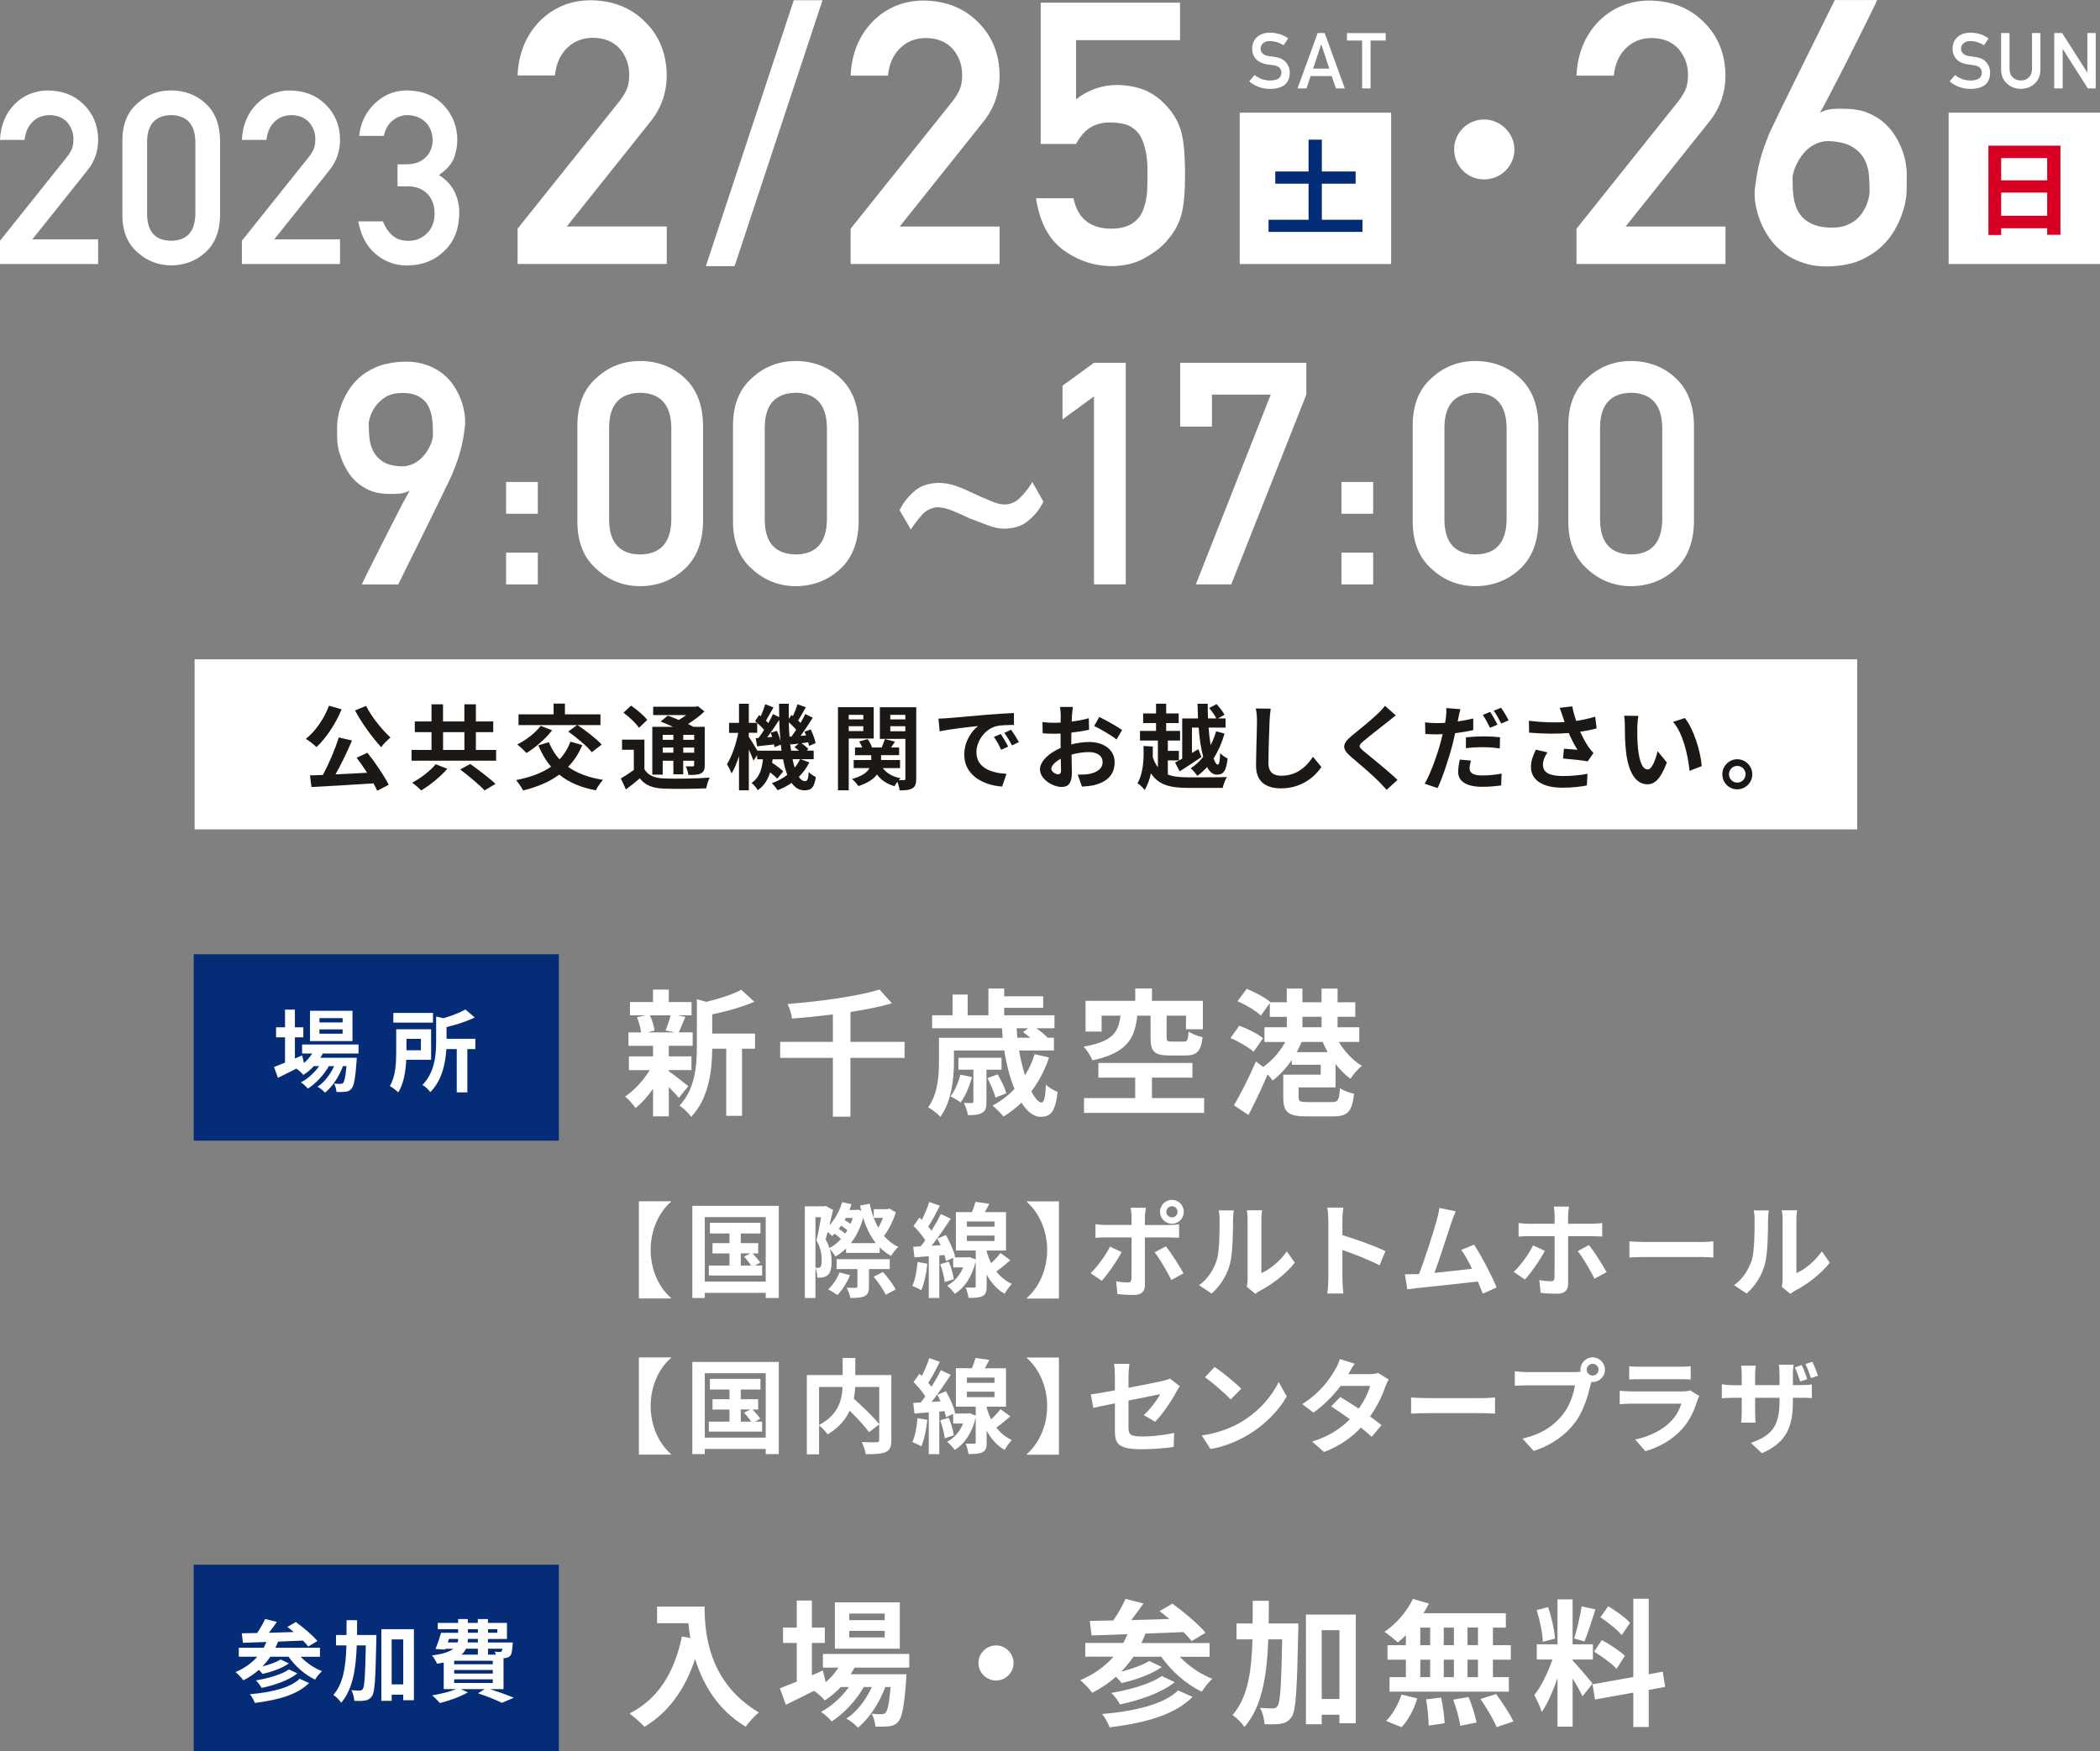 <?xml version="1.0" encoding="UTF-8"?>
<svg id="_レイヤー_2" data-name="レイヤー 2" xmlns="http://www.w3.org/2000/svg" viewBox="0 0 543.13 453.02">
  <rect x="0" y="0" width="543.13" height="453.02" fill="#808080" stroke="none"/>
  <defs>
    <style>
      .cls-1 {
        fill: #052c76;
      }

      .cls-2 {
        fill: #fff;
      }

      .cls-3 {
        fill: #d70023;
      }

      .cls-4 {
        fill: #1b1815;
      }
    </style>
  </defs>
  <g id="contents">
    <g>
      <g>
        <g>
          <path class="cls-2" d="M0,62.28l17.38-21.75c.67-.88,1.13-1.69,1.38-2.44,.16-.71,.24-1.38,.24-2.02,0-1.67-.52-3.13-1.56-4.37-1.08-1.24-2.61-1.88-4.58-1.92-1.75,0-3.21,.56-4.37,1.68-1.2,1.12-1.91,2.7-2.14,4.73H0c.16-3.71,1.41-6.77,3.73-9.19,2.34-2.36,5.22-3.56,8.64-3.6,3.83,.04,6.93,1.26,9.32,3.67,2.42,2.38,3.66,5.41,3.7,9.07,0,2.93-.9,5.54-2.69,7.82l-14.33,17.96H25.38v6.38H0v-6.02Z"/>
          <path class="cls-2" d="M31.65,36.19c.04-4.11,1.35-7.28,3.94-9.5,2.42-2.2,5.32-3.3,8.68-3.3s6.4,1.1,8.83,3.3c2.46,2.22,3.74,5.39,3.82,9.5v19.64c-.08,4.09-1.35,7.25-3.82,9.47-2.42,2.2-5.37,3.32-8.83,3.36-3.36-.04-6.25-1.16-8.68-3.36-2.59-2.22-3.9-5.38-3.94-9.47v-19.64Zm18.88,.4c-.12-4.46-2.21-6.73-6.26-6.81-4.07,.08-6.15,2.35-6.23,6.81v18.88c.08,4.5,2.16,6.77,6.23,6.81,4.05-.04,6.14-2.31,6.26-6.81v-18.88Z"/>
          <path class="cls-2" d="M62.56,62.28l17.38-21.75c.67-.88,1.13-1.69,1.38-2.44,.16-.71,.24-1.38,.24-2.02,0-1.67-.52-3.13-1.56-4.37-1.08-1.24-2.61-1.88-4.58-1.92-1.75,0-3.21,.56-4.37,1.68-1.2,1.12-1.91,2.7-2.14,4.73h-6.35c.16-3.71,1.41-6.77,3.73-9.19,2.34-2.36,5.22-3.56,8.64-3.6,3.83,.04,6.93,1.26,9.32,3.67,2.42,2.38,3.66,5.41,3.7,9.07,0,2.93-.9,5.54-2.69,7.82l-14.33,17.96h17.01v6.38h-25.38v-6.02Z"/>
          <path class="cls-2" d="M102.82,42.51h2.2c2.18,0,3.87-.6,5.07-1.8,1.2-1.16,1.8-2.67,1.8-4.52-.04-1.87-.66-3.41-1.86-4.61-1.2-1.16-2.75-1.76-4.64-1.8-1.36,0-2.61,.44-3.73,1.31-1.18,.88-1.98,2.23-2.38,4.06h-6.38c.33-3.3,1.66-6.08,4-8.34,2.3-2.24,5.05-3.38,8.25-3.42,4.05,.04,7.27,1.33,9.65,3.88,2.28,2.48,3.44,5.42,3.48,8.8,0,1.71-.31,3.36-.92,4.95-.71,1.59-1.99,3-3.82,4.25,1.87,1.22,3.23,2.69,4.06,4.4,.79,1.71,1.19,3.5,1.19,5.38-.04,4.17-1.33,7.46-3.88,9.87-2.5,2.46-5.72,3.72-9.65,3.76-3.03,0-5.72-.98-8.06-2.93-2.34-1.96-3.86-4.79-4.55-8.49h6.38c.57,1.49,1.38,2.69,2.41,3.6,1.06,.96,2.46,1.44,4.22,1.44,1.87,0,3.45-.64,4.73-1.92,1.3-1.2,1.98-2.91,2.02-5.13-.04-2.26-.71-4.01-2.02-5.25-1.28-1.2-2.91-1.8-4.89-1.8h-2.69v-5.65Z"/>
        </g>
        <path class="cls-2" d="M133.87,59.15l26.41-33.05c1.02-1.33,1.72-2.57,2.09-3.71,.25-1.08,.37-2.1,.37-3.06,0-2.54-.79-4.75-2.37-6.64-1.64-1.89-3.96-2.86-6.96-2.92-2.66,0-4.87,.85-6.64,2.55-1.83,1.7-2.91,4.1-3.25,7.19h-9.66c.25-5.63,2.14-10.29,5.66-13.97,3.56-3.59,7.94-5.41,13.14-5.48,5.82,.06,10.54,1.92,14.16,5.57,3.68,3.62,5.55,8.22,5.62,13.79,0,4.46-1.36,8.42-4.08,11.88l-21.77,27.29h25.85v9.7h-38.57v-9.14Z"/>
        <path class="cls-2" d="M205.3,.06h7.43l-22.74,68.79h-7.43L205.3,.06Z"/>
        <g>
          <path class="cls-2" d="M220.01,59.16l26.38-33.01c1.02-1.33,1.72-2.57,2.09-3.71,.25-1.08,.37-2.1,.37-3.06,0-2.53-.79-4.74-2.37-6.63-1.64-1.89-3.96-2.86-6.96-2.92-2.66,0-4.87,.85-6.63,2.55-1.82,1.7-2.91,4.1-3.25,7.19h-9.64c.25-5.63,2.13-10.28,5.66-13.96,3.55-3.59,7.93-5.41,13.12-5.47,5.81,.06,10.52,1.92,14.14,5.56,3.68,3.62,5.55,8.21,5.61,13.77,0,4.45-1.36,8.41-4.08,11.87l-21.75,27.26h25.83v9.69h-38.53v-9.13Z"/>
          <path class="cls-2" d="M269.16,.7h36.03V10.39h-26.89v15.3c3.15-2.47,6.75-3.71,10.8-3.71,2.6,.06,4.98,.53,7.14,1.39,2.04,.96,3.69,2.13,4.96,3.52,1.88,1.85,3.25,4,4.08,6.44,.43,1.33,.74,2.95,.93,4.87,.18,1.95,.28,4.34,.28,7.19,0,4.39-.31,7.76-.93,10.11-.65,2.32-1.73,4.37-3.25,6.17-1.33,1.76-3.26,3.37-5.8,4.82-2.47,1.51-5.41,2.3-8.81,2.36-4.57,0-8.76-1.36-12.56-4.08-3.86-2.78-6.26-7.28-7.19-13.49h9.69c1.05,5.19,4.28,7.82,9.69,7.88,2.32,0,4.17-.46,5.56-1.39,1.33-.9,2.26-2.07,2.78-3.52,.56-1.45,.9-3.03,1.02-4.73,.06-1.67,.09-3.29,.09-4.87,.06-3.86-.54-7-1.81-9.41-.68-1.14-1.69-2.06-3.01-2.74-1.33-.56-2.98-.83-4.96-.83-1.76,0-3.37,.4-4.82,1.21-1.45,.83-2.75,2.29-3.89,4.36h-9.13V.7Z"/>
        </g>
        <path class="cls-2" d="M391.68,38.66c0,4.3-3.54,7.75-7.84,7.75s-7.75-3.44-7.75-7.75,3.44-7.75,7.75-7.75,7.84,3.64,7.84,7.75Z"/>
        <rect class="cls-2" x="320.64" y="29.15" width="39.15" height="39.15"/>
        <g>
          <path class="cls-2" d="M328.58,20.82c1.86-.03,2.8-.69,2.83-1.99,.01-1.07-.61-1.71-1.87-1.92-.58-.08-1.21-.17-1.89-.27-1.23-.2-2.17-.66-2.81-1.36-.66-.73-.99-1.61-.99-2.65,0-1.25,.42-2.26,1.25-3.02,.8-.76,1.95-1.15,3.43-1.16,1.78,.04,3.33,.53,4.64,1.48l-1.21,1.79c-1.07-.71-2.26-1.07-3.54-1.1-.67,0-1.22,.17-1.67,.5-.46,.35-.7,.86-.72,1.55,0,.41,.16,.79,.48,1.12,.32,.34,.83,.58,1.54,.71,.39,.07,.93,.14,1.61,.23,1.34,.18,2.33,.66,2.97,1.44,.63,.77,.95,1.66,.95,2.67-.07,2.74-1.75,4.12-5.03,4.16-2.12,0-3.94-.65-5.47-1.96l1.42-1.63c1.14,.94,2.49,1.41,4.07,1.42Z"/>
          <path class="cls-2" d="M344.42,19.67h-5.43l-1.1,3.2h-2.3l5.2-14.32h1.82l5.2,14.32h-2.29l-1.11-3.2Zm-.62-1.92l-2.07-6.25h-.04l-2.07,6.25h4.18Z"/>
          <path class="cls-2" d="M352.29,10.49h-3.92v-1.93h10.02v1.93h-3.92v12.38h-2.18V10.49Z"/>
        </g>
        <path class="cls-1" d="M352.38,56.85v3.14h-24.29v-3.14h10.35v-9.33h-8.61v-3.16h8.61v-8.23h3.43v8.23h8.74v3.16h-8.74v9.33h10.51Z"/>
        <g>
          <path class="cls-2" d="M407.74,59.16l26.38-33.01c1.02-1.33,1.72-2.57,2.09-3.71,.25-1.08,.37-2.1,.37-3.06,0-2.53-.79-4.74-2.37-6.63-1.64-1.89-3.96-2.86-6.96-2.92-2.66,0-4.87,.85-6.63,2.55-1.82,1.7-2.91,4.1-3.25,7.19h-9.64c.25-5.63,2.13-10.28,5.66-13.96,3.55-3.59,7.93-5.41,13.12-5.47,5.81,.06,10.52,1.92,14.14,5.56,3.68,3.62,5.55,8.21,5.61,13.77,0,4.45-1.36,8.41-4.08,11.87l-21.75,27.26h25.83v9.69h-38.53v-9.13Z"/>
          <path class="cls-2" d="M485.49,0s-.12,.33-.44,1c-.32,.67-.76,1.57-1.32,2.71-.56,1.14-1.21,2.46-1.95,3.94-.74,1.48-1.52,3.04-2.34,4.68-.82,1.64-1.65,3.29-2.5,4.96-.85,1.67-1.67,3.26-2.46,4.78-.79,1.51-1.51,2.89-2.16,4.13-.65,1.24-1.19,2.23-1.62,2.97,.9-.53,1.91-.84,3.04-.95,1.13-.11,2.43-.13,3.92-.07,2.13,.06,4,.43,5.59,1.11,1.59,.68,2.96,1.53,4.1,2.55,1.14,1.02,2.09,2.16,2.85,3.41,.76,1.25,1.35,2.47,1.79,3.66,.43,1.19,.73,2.3,.9,3.34,.17,1.04,.25,1.85,.25,2.43v2.67c0,.6,0,1.21-.02,1.83-.02,.62-.04,1.14-.07,1.58-.03,.22-.13,.78-.3,1.69-.17,.91-.48,1.99-.93,3.25-.45,1.25-1.09,2.6-1.92,4.03-.83,1.44-1.93,2.8-3.29,4.08-1.36,1.28-3.01,2.39-4.96,3.32-1.95,.93-4.27,1.5-6.96,1.72-2.81,.25-5.3,.06-7.46-.56-2.16-.62-4.03-1.5-5.61-2.64-1.58-1.14-2.89-2.46-3.94-3.96-1.05-1.5-1.88-3.04-2.48-4.61-.6-1.58-1-3.09-1.21-4.54-.2-1.45-.24-2.69-.12-3.71,.19-1.51,.39-2.87,.6-4.06,.22-1.19,.47-2.33,.76-3.41,.29-1.08,.63-2.15,1-3.2,.37-1.05,.8-2.19,1.3-3.43,.12-.31,.46-1.04,1.02-2.2,.56-1.16,1.24-2.59,2.06-4.29,.82-1.7,1.74-3.57,2.76-5.61,1.02-2.04,2.04-4.11,3.06-6.21,2.41-4.88,5.12-10.34,8.11-16.37h10.94Zm-1.95,49.47c0-1.17-.05-2.47-.14-3.89-.09-1.42-.44-2.77-1.04-4.06-.6-1.28-1.58-2.39-2.94-3.32-1.36-.93-3.29-1.48-5.8-1.67-1.17-.09-2.24,.03-3.2,.37-.96,.34-1.81,.8-2.55,1.39-.74,.59-1.38,1.26-1.92,2.02-.54,.76-.99,1.51-1.34,2.25-.36,.74-.61,1.43-.77,2.06-.15,.63-.23,1.12-.23,1.46,0,.77,.02,1.63,.05,2.57,.03,.94,.13,1.89,.3,2.83,.17,.94,.46,1.85,.86,2.74s.97,1.66,1.72,2.34c.74,.68,1.69,1.24,2.85,1.67,1.16,.43,2.6,.65,4.33,.65,1.39,.03,2.6-.15,3.64-.53,1.04-.39,1.92-.88,2.64-1.48,.73-.6,1.32-1.28,1.79-2.02,.46-.74,.83-1.47,1.09-2.18,.26-.71,.44-1.35,.53-1.92,.09-.57,.14-1,.14-1.28Z"/>
        </g>
        <rect class="cls-2" x="503.98" y="29.15" width="39.15" height="39.15"/>
        <g>
          <path class="cls-2" d="M509.73,20.82c1.86-.03,2.8-.69,2.83-1.99,.01-1.07-.61-1.71-1.87-1.92-.58-.08-1.21-.17-1.89-.27-1.23-.2-2.17-.66-2.81-1.36-.66-.73-.99-1.61-.99-2.65,0-1.25,.42-2.26,1.25-3.02,.8-.76,1.95-1.15,3.43-1.16,1.78,.04,3.33,.53,4.64,1.48l-1.21,1.79c-1.07-.71-2.26-1.07-3.54-1.1-.67,0-1.22,.17-1.67,.5-.46,.35-.7,.86-.72,1.55,0,.41,.16,.79,.48,1.12,.32,.34,.83,.58,1.54,.71,.39,.07,.93,.14,1.61,.23,1.34,.18,2.33,.66,2.97,1.44,.63,.77,.95,1.66,.95,2.67-.07,2.74-1.75,4.12-5.03,4.16-2.12,0-3.94-.65-5.47-1.96l1.42-1.63c1.14,.94,2.49,1.41,4.07,1.42Z"/>
          <path class="cls-2" d="M517.56,8.55h2.17v9.23c.01,.98,.29,1.72,.84,2.23,.54,.54,1.23,.81,2.07,.81s1.54-.27,2.09-.81c.54-.51,.81-1.25,.82-2.23V8.55h2.17v9.47c-.03,1.51-.51,2.7-1.46,3.58-.96,.91-2.16,1.37-3.62,1.38-1.43-.01-2.63-.47-3.59-1.38-.98-.88-1.48-2.08-1.49-3.58V8.55Z"/>
          <path class="cls-2" d="M531.3,8.55h2.04l6.48,10.17h.04V8.55h2.17v14.32h-2.05l-6.47-10.17h-.04v10.17h-2.17V8.55Z"/>
        </g>
        <path class="cls-3" d="M532.9,37.68v23.06h-3.43v-1.69h-11.9v1.74h-3.3v-23.11h18.63Zm-15.33,3.22v5.76h11.9v-5.76h-11.9Zm11.9,14.93v-6.01h-11.9v6.01h11.9Z"/>
      </g>
      <g>
        <g>
          <path class="cls-2" d="M93.59,151.17s.2-.48,.67-1.43c.47-.96,1.09-2.19,1.85-3.71,.76-1.52,1.61-3.21,2.55-5.07,.94-1.86,1.87-3.7,2.79-5.5,.92-1.81,1.77-3.47,2.57-4.99,.8-1.52,1.45-2.71,1.95-3.58-.76,.45-1.62,.71-2.58,.81-.96,.09-2.06,.11-3.32,.06-1.73-.05-3.24-.37-4.54-.94-1.3-.58-2.42-1.3-3.36-2.16-.94-.86-1.73-1.83-2.36-2.89-.63-1.06-1.13-2.1-1.51-3.11-.38-1.01-.66-1.95-.83-2.83-.17-.88-.25-1.57-.25-2.06,0-.16,0-.45-.02-.86-.01-.42-.02-.88-.02-1.4s0-1.03,.02-1.55c.01-.52,.05-.97,.1-1.34,.03-.18,.11-.65,.26-1.4,.14-.75,.41-1.64,.81-2.69,.39-1.05,.94-2.17,1.65-3.36,.71-1.19,1.63-2.31,2.77-3.36,1.14-1.05,2.54-1.95,4.21-2.71,1.66-.76,3.64-1.24,5.92-1.45,2.38-.21,4.49-.07,6.31,.43,1.82,.5,3.39,1.22,4.7,2.16,1.31,.94,2.4,2.04,3.26,3.3,.86,1.26,1.54,2.54,2.02,3.83,.48,1.3,.81,2.56,.96,3.77,.16,1.22,.18,2.26,.08,3.13-.16,1.28-.33,2.43-.51,3.44-.18,1.01-.4,1.97-.65,2.89-.25,.92-.53,1.82-.85,2.71-.31,.89-.68,1.86-1.1,2.91-.1,.29-.39,.92-.84,1.89-.46,.97-1.04,2.16-1.73,3.56-.69,1.4-1.45,2.96-2.28,4.68-.83,1.72-1.67,3.44-2.54,5.17-2.02,4.09-4.27,8.65-6.76,13.68h-9.4Zm1.77-41.51c0,1.02,.05,2.15,.16,3.38,.1,1.23,.41,2.39,.92,3.48,.51,1.09,1.32,2.02,2.42,2.79,1.1,.77,2.65,1.21,4.64,1.32,1,.05,1.9-.07,2.71-.37,.81-.3,1.53-.7,2.16-1.2,.63-.5,1.17-1.06,1.63-1.69,.46-.63,.84-1.25,1.14-1.87,.3-.62,.52-1.19,.65-1.71,.13-.52,.2-.94,.2-1.26-.03-.65-.05-1.39-.06-2.2-.01-.81-.09-1.64-.24-2.48-.14-.84-.39-1.64-.73-2.42-.34-.77-.83-1.45-1.46-2.02-.63-.58-1.43-1.03-2.42-1.36-.98-.33-2.21-.45-3.68-.37-1.62,.08-2.95,.49-3.99,1.22-1.04,.73-1.85,1.55-2.46,2.44-.6,.89-1.02,1.76-1.26,2.59-.24,.84-.35,1.42-.35,1.73Z"/>
          <path class="cls-2" d="M130.89,124.68h8.21v8.22h-8.21v-8.22Zm0,18.28h8.21v8.22h-8.21v-8.22Z"/>
          <path class="cls-2" d="M149.33,109.86c.05-5.29,1.74-9.37,5.07-12.22,3.12-2.83,6.84-4.25,11.16-4.25s8.24,1.42,11.36,4.25c3.17,2.86,4.81,6.93,4.91,12.22v25.28c-.11,5.27-1.74,9.33-4.91,12.19-3.12,2.83-6.91,4.27-11.36,4.32-4.32-.05-8.05-1.49-11.16-4.32-3.33-2.86-5.02-6.92-5.07-12.19v-25.28Zm24.29,.51c-.16-5.74-2.84-8.66-8.06-8.77-5.24,.1-7.92,3.03-8.02,8.77v24.29c.1,5.79,2.78,8.71,8.02,8.77,5.21-.05,7.9-2.97,8.06-8.77v-24.29Z"/>
          <path class="cls-2" d="M189.58,109.86c.05-5.29,1.74-9.37,5.07-12.22,3.12-2.83,6.84-4.25,11.16-4.25s8.24,1.42,11.36,4.25c3.17,2.86,4.81,6.93,4.91,12.22v25.28c-.11,5.27-1.74,9.33-4.91,12.19-3.12,2.83-6.91,4.27-11.36,4.32-4.32-.05-8.05-1.49-11.16-4.32-3.33-2.86-5.02-6.92-5.07-12.19v-25.28Zm24.29,.51c-.16-5.74-2.84-8.66-8.06-8.77-5.24,.1-7.92,3.03-8.02,8.77v24.29c.1,5.79,2.78,8.71,8.02,8.77,5.21-.05,7.9-2.97,8.06-8.77v-24.29Z"/>
        </g>
        <path class="cls-2" d="M232.68,131.95c.86-1.78,2.11-3.39,3.73-4.83,1.6-1.42,3.71-2.15,6.33-2.2,1.42,0,2.9,.25,4.44,.75,1.44,.52,2.95,1.17,4.52,1.93,1.49,.71,2.96,1.35,4.4,1.93,1.47,.66,2.72,.98,3.77,.98,1.62-.05,3-.69,4.13-1.93,1.13-1.13,2.12-2.42,2.99-3.89l2.87,5.07c-.84,1.78-2.04,3.34-3.62,4.68-1.55,1.49-3.7,2.27-6.45,2.32-1.39,0-2.8-.29-4.25-.86-1.49-.55-3.05-1.14-4.68-1.77-1.49-.71-2.93-1.35-4.32-1.93-1.47-.6-2.76-.93-3.89-.98-1.55,.05-2.88,.64-4.01,1.77-1.08,1.18-2.1,2.5-3.07,3.97l-2.91-4.99Z"/>
        <g>
          <path class="cls-2" d="M274.8,108.52v-8.73l8.14-5.94h8.22v57.31h-8.22v-48.62l-8.14,5.97Z"/>
          <path class="cls-2" d="M305.23,93.86h32.63v8.22l-19.42,49.1h-9.16l19.38-49.1h-15.21v8.29h-8.22v-16.51Z"/>
          <path class="cls-2" d="M346.94,124.68h8.21v8.22h-8.21v-8.22Zm0,18.28h8.21v8.22h-8.21v-8.22Z"/>
          <path class="cls-2" d="M365.37,109.86c.05-5.29,1.74-9.37,5.07-12.22,3.12-2.83,6.84-4.25,11.16-4.25s8.24,1.42,11.36,4.25c3.17,2.86,4.81,6.93,4.91,12.22v25.28c-.11,5.27-1.74,9.33-4.91,12.19-3.12,2.83-6.91,4.27-11.36,4.32-4.32-.05-8.05-1.49-11.16-4.32-3.33-2.86-5.02-6.92-5.07-12.19v-25.28Zm24.29,.51c-.16-5.74-2.84-8.66-8.06-8.77-5.24,.1-7.92,3.03-8.02,8.77v24.29c.1,5.79,2.78,8.71,8.02,8.77,5.21-.05,7.9-2.97,8.06-8.77v-24.29Z"/>
          <path class="cls-2" d="M405.62,109.86c.05-5.29,1.74-9.37,5.07-12.22,3.12-2.83,6.84-4.25,11.16-4.25s8.24,1.42,11.36,4.25c3.17,2.86,4.81,6.93,4.91,12.22v25.28c-.11,5.27-1.74,9.33-4.91,12.19-3.12,2.83-6.91,4.27-11.36,4.32-4.32-.05-8.05-1.49-11.16-4.32-3.33-2.86-5.02-6.92-5.07-12.19v-25.28Zm24.29,.51c-.16-5.74-2.84-8.66-8.06-8.77-5.24,.1-7.92,3.03-8.02,8.77v24.29c.1,5.79,2.78,8.71,8.02,8.77,5.21-.05,7.9-2.97,8.06-8.77v-24.29Z"/>
        </g>
      </g>
    </g>
    <g>
      <g>
        <g>
          <rect class="cls-1" x="50.1" y="246.86" width="94.44" height="48.23"/>
          <g>
            <path class="cls-2" d="M83.5,272.52c-.19,.37-.42,.74-.65,1.11h9.42s-.02,.63-.05,.95c-.33,4.53-.7,6.38-1.32,7.06-.44,.53-.95,.72-1.53,.79-.53,.07-1.42,.09-2.34,.05-.05-.65-.28-1.58-.63-2.16,.74,.07,1.35,.07,1.65,.07,.32,0,.51-.05,.7-.26,.32-.35,.6-1.53,.86-4.34h-.91c-.95,2.6-2.76,5.41-4.64,6.87-.46-.53-1.25-1.16-1.95-1.53,1.76-1.11,3.32-3.18,4.32-5.34h-1.37c-1.25,2.23-3.41,4.55-5.43,5.83-.44-.53-1.16-1.23-1.81-1.62,1.72-.86,3.5-2.48,4.73-4.2h-1.37c-.86,.91-1.76,1.67-2.72,2.27-.35-.44-1.23-1.25-1.81-1.62-1.67,.84-3.34,1.67-4.76,2.37l-1.02-2.79c.79-.3,1.76-.7,2.85-1.14v-6.54h-2.32v-2.6h2.32v-4.57h2.55v4.57h2.18v2.6h-2.18v5.48l1.86-.81,.49,1.97c.83-.72,1.55-1.55,2.13-2.46h-2.62v-2.32h14.6v2.32h-9.24Zm7.66-3.2h-10.98v-7.84h10.98v7.84Zm-2.55-5.94h-5.99v1.11h5.99v-1.11Zm0,2.92h-5.99v1.11h5.99v-1.11Z"/>
            <path class="cls-2" d="M105.07,274.17c-.14,2.83-.63,6.15-2.07,8.42-.44-.46-1.58-1.32-2.18-1.65,1.53-2.48,1.65-6.1,1.65-8.77v-5.9h9.03v7.89h-6.43Zm6.92-9.63h-10.26v-2.51h10.26v2.51Zm-6.87,4.2v2.95h3.74v-2.95h-3.74Zm17.82,2.65h-2.07v11.19h-2.74v-11.19h-2.69c-.21,3.55-1.07,8.05-4.15,11.14-.37-.58-1.39-1.53-2.04-1.86,3.23-3.27,3.55-7.87,3.55-11.3v-6.41l1.9,.44c2.16-.63,4.32-1.46,5.66-2.27l2.44,2.09c-2.13,1.02-4.8,1.88-7.31,2.48v3.02h7.45v2.67Z"/>
          </g>
        </g>
        <g>
          <path class="cls-2" d="M172.98,277.11c1.28,.89,4.23,3.23,5.04,3.87l-2.45,3.02c-.57-.71-1.56-1.78-2.59-2.77v7.56h-4.08v-7.14c-1.38,1.99-2.98,3.76-4.51,5.01-.64-.92-1.85-2.31-2.73-2.98,2.31-1.53,4.76-4.19,6.39-6.85h-5.4v-3.55h6.25v-2.73h-6.36v-3.48h3.27c-.14-1.17-.57-2.7-1.07-3.91l2.17-.5h-3.98v-3.44h5.96v-3.23h4.08v3.23h5.89v3.44h-3.66l2.06,.39c-.64,1.53-1.21,2.95-1.7,4.01h3.59v3.48h-6.18v2.73h5.86v3.55h-5.86v.28Zm-4.9-14.45c.6,1.21,1.07,2.84,1.21,3.91l-1.78,.5h6.96l-2.34-.5c.46-1.07,1.03-2.7,1.31-3.91h-5.36Zm27.2,8.63h-3.37v17.36h-4.08v-17.36h-3.62c-.04,5.29-.78,12.78-5.47,17.65-.53-.92-2.06-2.38-3.02-2.88,4.08-4.33,4.51-10.37,4.51-15.27v-12.29l2.45,.67c3.37-.82,6.89-1.95,9.05-3.12l3.37,3.09c-3.12,1.38-7.17,2.49-10.9,3.27v4.97h11.08v3.91Z"/>
          <path class="cls-2" d="M233.94,273.67h-13.99v15.2h-4.54v-15.2h-13.63v-4.15h13.63v-7.1c-3.55,.46-7.17,.82-10.58,1.07-.11-1.1-.67-2.81-1.14-3.76,8.49-.67,18-1.99,23.79-3.73l3.2,3.55c-3.16,.92-6.85,1.63-10.72,2.24v7.74h13.99v4.15Z"/>
          <path class="cls-2" d="M271.32,273.56c-1.1,3.3-2.66,6.25-4.58,8.77,.96,1.81,1.88,2.88,2.63,2.88,.67,0,.99-1.42,1.14-4.58,.82,.71,2.06,1.49,3.02,1.85-.57,5.18-1.81,6.43-4.44,6.43-1.78,0-3.48-1.38-4.9-3.66-1.42,1.38-3.02,2.59-4.65,3.59-.6-.75-2.02-2.17-2.84-2.84,2.13-1.14,4.05-2.56,5.68-4.3-1.17-2.81-2.06-6.25-2.63-9.94h-13.03v2.81c0,4.26-.57,10.4-3.51,14.34-.64-.75-2.31-2.02-3.16-2.45,2.56-3.52,2.8-8.38,2.8-11.93v-6.07h16.48c-.07-.82-.14-1.63-.18-2.45h-18.07v-3.37h5.29v-5.36h3.91v5.36h5.36v-6.92h4.08v2.02h10.08v2.98h-10.08v1.92h13v3.37h-4.65c1.07,.78,2.17,1.67,2.81,2.34l-.14,.11h1.85v3.3h-9.02c.39,2.34,.96,4.51,1.53,6.43,1.03-1.67,1.88-3.48,2.49-5.47l3.76,.85Zm-19.92,5.08c-.67,2.41-1.78,4.97-2.95,6.57-.57-.46-1.88-1.24-2.63-1.6,1.17-1.49,2.06-3.59,2.56-5.61l3.02,.64Zm3.73-1.92v8.31c0,1.49-.18,2.34-1.14,2.84-.89,.57-2.09,.6-3.66,.6-.14-.99-.6-2.27-1.03-3.16,.92,.04,1.77,.04,2.02,.04,.36,0,.43-.11,.43-.43v-8.2h-3.87v-3.09h11.15v3.09h-3.91Zm2.31,7.21c-.28-1.31-1.21-3.44-2.06-5.04l2.66-.96c.89,1.49,1.88,3.59,2.24,4.9l-2.84,1.1Zm5.5-17.93c.04,.82,.11,1.63,.18,2.45h3.34c-.64-.53-1.31-1.07-1.88-1.46l1.35-.99h-2.98Z"/>
          <path class="cls-2" d="M294.14,262.73c-.64,5.89-2.59,9.62-11.61,11.58-.36-.99-1.42-2.7-2.27-3.55,7.74-1.35,8.98-3.83,9.55-8.02h-4.9v4.12h-4.15v-7.95h12.85v-3.2h4.33v3.2h13.17v7.35h-4.37v-3.52h-5.01v5.61c0,.96,.21,1.1,1.31,1.1h3.16c.89,0,1.07-.36,1.21-2.59,.78,.6,2.52,1.21,3.62,1.46-.43,3.73-1.56,4.72-4.4,4.72h-4.23c-3.98,0-4.83-1.14-4.83-4.65v-5.65h-3.44Zm17.29,21.34v3.83h-31.07v-3.83h13.24v-5.29h-9.52v-3.8h24.32v3.8h-10.47v5.29h13.49Z"/>
          <path class="cls-2" d="M324.21,272.1c-1.24-1.17-3.87-2.66-5.96-3.59l2.27-3.16c2.13,.75,4.79,2.09,6.14,3.23l-2.45,3.52Zm11.65,9.2v2.56c0,1.1,.36,1.24,2.41,1.24h6.11c1.71,0,1.95-.43,2.17-3.62,.82,.64,2.56,1.24,3.66,1.46-.53,4.72-1.67,5.86-5.5,5.86h-6.82c-4.69,0-6-1.1-6-4.86v-5.93h9.69v-2.56h-7.49v-1.21c-1.46,2.09-3.16,3.98-4.97,5.29-.32-.46-.78-1.07-1.28-1.6-1.49,3.55-3.27,7.31-4.94,10.51l-3.76-2.49c1.6-2.73,3.91-7.21,5.68-11.36l1.88,1.42c2.24-1.53,4.33-3.94,5.72-6.46h-5.4v-3.8h5.79v-2.7h-4.4v-3.55l-2.31,3.23c-1.24-1.21-3.91-2.81-6.04-3.73l2.38-3.2c2.06,.85,4.79,2.27,6.14,3.44l-.04,.04h4.26v-3.55h4.05v3.55h4.94v-3.55h4.15v3.55h4.58v3.76h-4.58v2.7h5.61v3.8h-5.29c1.46,2.49,3.69,4.83,5.97,6.18-.96,.78-2.31,2.27-2.95,3.34-1.38-.96-2.7-2.31-3.87-3.83v6.07h-9.55Zm7.53-9.13c-.5-.85-.92-1.74-1.31-2.63h-5.43c-.36,.89-.82,1.78-1.28,2.63h8.02Zm-6.53-6.43h4.94v-2.7h-4.94v2.7Z"/>
        </g>
      </g>
      <g>
        <g>
          <rect class="cls-1" x="50.1" y="404.78" width="94.44" height="48.23"/>
          <g>
            <path class="cls-2" d="M77.75,428.58c1.49,1.55,3.48,2.95,5.52,3.74-.6,.51-1.37,1.51-1.79,2.18-2.62-1.25-5.13-3.46-6.85-5.92h-4.71c-.63,.91-1.3,1.76-2.07,2.53,1.76-.46,3.64-1.11,4.73-1.81l2.13,1.02c-1.81,1.28-4.53,2.2-6.8,2.72-.25-.3-.6-.72-.95-1.07-1.21,1.07-2.55,1.97-4.02,2.72-.39-.58-1.42-1.65-2.02-2.14,2.23-.93,4.13-2.27,5.62-3.97h-4.78v-2.32h6.43c.26-.46,.49-.97,.72-1.49-2.27,.09-4.34,.16-6.08,.21l-.3-2.46c1.16-.02,2.51-.05,3.97-.07,.79-1.14,1.58-2.53,2.07-3.64l3.04,.77c-.65,.93-1.37,1.93-2.07,2.81,2.07-.07,4.25-.12,6.43-.19-.56-.49-1.11-.93-1.65-1.32l2.18-1.28c1.9,1.39,4.39,3.46,5.59,4.92l-2.37,1.42c-.35-.46-.81-.97-1.37-1.53-2.14,.09-4.34,.19-6.43,.26-.21,.56-.44,1.09-.7,1.6h11.53v2.32h-5.04Zm2.18,6.8c-3.02,3.06-8.15,4.43-14.02,5.15-.26-.7-.77-1.65-1.28-2.25,5.38-.46,10.4-1.6,12.86-3.99l2.44,1.09Zm-3.02-2.48c-2.27,1.81-5.87,3.04-9.26,3.76-.3-.6-.91-1.44-1.46-1.95,3.06-.51,6.71-1.53,8.54-2.85l2.18,1.04Z"/>
            <path class="cls-2" d="M97.35,422.97s0,.91-.02,1.25c-.21,9.89-.37,13.44-1.09,14.51-.53,.79-1.02,1.02-1.79,1.18-.67,.14-1.72,.14-2.81,.09-.05-.77-.3-1.97-.79-2.76,.93,.07,1.76,.09,2.2,.09,.35,0,.56-.09,.79-.42,.44-.63,.63-3.5,.77-11.26h-2.34c-.23,6.2-1.04,11.4-4.04,14.83-.42-.67-1.32-1.6-2.02-2.02,2.6-2.95,3.23-7.38,3.39-12.81h-2.69v-2.69h2.71c.02-1.23,.02-2.51,.02-3.83h2.72c0,1.3,0,2.58-.02,3.83h5.01Zm9.7-1.51v18.38h-2.76v-1.44h-2.99v1.6h-2.67v-18.54h8.42Zm-2.76,14.27v-11.63h-2.99v11.63h2.99Z"/>
            <path class="cls-2" d="M126.75,436.96c2.23,.72,4.67,1.6,6.13,2.23l-3.06,1.32c-1.37-.7-3.78-1.67-6.2-2.46l1.76-1.09h-6.2l1.83,.84c-1.93,1.14-4.87,2.18-7.24,2.76-.44-.53-1.42-1.51-2-1.97,2.16-.37,4.53-.95,6.15-1.62h-3.16v-6.89c-.53,.12-1.09,.21-1.72,.3-.23-.58-.88-1.62-1.3-2.14,2.88-.37,4.55-.95,5.5-1.72h-2.04l-.07,.21-2.51-.16c.51-1.14,1.07-2.81,1.46-4.18h4.41v-.93h-5.27v-1.62h5.27v-1h2.51v1h2.58v-1h2.62v1h4.92v4.15h-4.92v.91h6.43s-.02,.46-.05,.72c-.12,1.51-.25,2.34-.65,2.76-.35,.35-.86,.53-1.35,.56-.09,0-.21,.02-.35,.02v8.01h-3.5Zm-10.93-12.07h2.53c.09-.28,.14-.58,.14-.91h-2.37l-.3,.91Zm11.63,4.73h-9.98v.91h9.98v-.91Zm0,2.39h-9.98v.93h9.98v-.93Zm-9.98,3.37h9.98v-.95h-9.98v.95Zm3.04-8.87c-.25,.56-.63,1.07-1.14,1.53h4.22v-1.53h-3.09Zm3.09-2.53h-2.58c-.02,.3-.05,.6-.07,.91h2.65v-.91Zm-2.58-1.6h2.58v-.93h-2.58v.93Zm5.2-.93v.93h2.41v-.93h-2.41Zm0,5.06v1.53h2.02c-.07-.28-.19-.56-.28-.77,.53,.07,1.02,.09,1.28,.07,.21,0,.35,0,.49-.16,.09-.12,.16-.32,.21-.67h-3.71Z"/>
          </g>
        </g>
        <g>
          <path class="cls-2" d="M182.23,415.61c0,6.71,.96,19.67,14.03,27.38-.92,.75-2.66,2.59-3.41,3.69-7.35-4.44-11.11-11.15-13.07-17.51-2.66,7.95-6.92,13.85-13.1,17.54-.78-.89-2.77-2.63-3.87-3.44,7.39-3.73,11.61-10.58,13.56-19.92l2.17,.39c-.25-1.35-.39-2.63-.5-3.83h-8.1v-4.3h12.29Z"/>
          <path class="cls-2" d="M221,431.41c-.28,.57-.64,1.14-.99,1.7h14.42s-.04,.96-.07,1.46c-.5,6.92-1.07,9.76-2.02,10.79-.67,.82-1.46,1.1-2.34,1.21-.82,.11-2.17,.14-3.59,.07-.07-.99-.43-2.41-.96-3.3,1.14,.11,2.06,.11,2.52,.11,.5,0,.78-.07,1.07-.39,.5-.53,.92-2.34,1.31-6.64h-1.38c-1.46,3.98-4.23,8.27-7.1,10.51-.71-.82-1.92-1.78-2.98-2.34,2.7-1.7,5.08-4.86,6.6-8.17h-2.09c-1.92,3.41-5.22,6.96-8.31,8.91-.67-.82-1.78-1.88-2.77-2.49,2.63-1.31,5.36-3.8,7.24-6.43h-2.09c-1.31,1.38-2.7,2.56-4.16,3.48-.53-.67-1.88-1.92-2.77-2.49-2.56,1.28-5.11,2.56-7.28,3.62l-1.56-4.26c1.21-.46,2.7-1.07,4.37-1.74v-10.01h-3.55v-3.98h3.55v-6.99h3.91v6.99h3.34v3.98h-3.34v8.38l2.84-1.24,.75,3.02c1.28-1.1,2.38-2.38,3.27-3.76h-4.01v-3.55h22.33v3.55h-14.13Zm11.72-4.9h-16.79v-12h16.79v12Zm-3.91-9.09h-9.16v1.7h9.16v-1.7Zm0,4.47h-9.16v1.7h9.16v-1.7Z"/>
          <path class="cls-2" d="M262.14,430.2c0,2.49-2.06,4.54-4.54,4.54s-4.54-2.06-4.54-4.54,2.06-4.54,4.54-4.54,4.54,2.06,4.54,4.54Z"/>
          <path class="cls-2" d="M305.1,428.57c2.27,2.38,5.33,4.51,8.45,5.72-.92,.78-2.09,2.31-2.73,3.34-4.01-1.92-7.85-5.29-10.47-9.05h-7.21c-.96,1.38-1.99,2.7-3.16,3.87,2.7-.71,5.58-1.7,7.24-2.77l3.27,1.56c-2.77,1.95-6.92,3.37-10.4,4.15-.39-.46-.92-1.1-1.46-1.63-1.85,1.63-3.91,3.02-6.14,4.15-.6-.89-2.17-2.52-3.09-3.27,3.41-1.42,6.32-3.48,8.59-6.07h-7.31v-3.55h9.84c.39-.71,.75-1.49,1.1-2.27-3.48,.14-6.64,.25-9.3,.32l-.46-3.76c1.78-.04,3.83-.07,6.07-.11,1.21-1.74,2.42-3.87,3.16-5.57l4.65,1.17c-.99,1.42-2.09,2.95-3.16,4.3,3.16-.11,6.5-.18,9.84-.28-.85-.75-1.7-1.42-2.52-2.02l3.34-1.95c2.91,2.13,6.71,5.29,8.56,7.53l-3.62,2.17c-.53-.71-1.24-1.49-2.09-2.34-3.27,.14-6.64,.28-9.84,.39-.32,.85-.67,1.67-1.06,2.45h17.65v3.55h-7.71Zm3.34,10.4c-4.62,4.69-12.46,6.78-21.45,7.88-.39-1.07-1.17-2.52-1.95-3.44,8.24-.71,15.91-2.45,19.67-6.11l3.73,1.67Zm-4.62-3.8c-3.48,2.77-8.98,4.65-14.17,5.75-.46-.92-1.38-2.2-2.24-2.98,4.69-.78,10.26-2.34,13.07-4.37l3.34,1.6Z"/>
          <path class="cls-2" d="M335.81,419.98s0,1.38-.04,1.92c-.32,15.13-.57,20.56-1.67,22.19-.82,1.21-1.56,1.56-2.73,1.81-1.03,.21-2.63,.21-4.3,.14-.07-1.17-.46-3.02-1.21-4.23,1.42,.11,2.7,.14,3.37,.14,.53,0,.85-.14,1.21-.64,.67-.96,.96-5.36,1.17-17.22h-3.59c-.36,9.48-1.6,17.43-6.18,22.69-.64-1.03-2.02-2.45-3.09-3.09,3.98-4.51,4.94-11.29,5.18-19.6h-4.12v-4.12h4.15c.04-1.88,.04-3.83,.04-5.86h4.16c0,1.99,0,3.94-.04,5.86h7.67Zm14.84-2.31v28.12h-4.23v-2.2h-4.58v2.45h-4.08v-28.37h12.89Zm-4.23,21.84v-17.79h-4.58v17.79h4.58Z"/>
          <path class="cls-2" d="M363.6,423.03c-.71,.67-1.38,1.31-2.09,1.85-.78-.75-2.49-2.09-3.44-2.77,2.98-1.95,5.79-5.18,7.35-8.49l4.12,1.21c-.39,.85-.85,1.67-1.38,2.49h21.3v3.73h-3.34v4.54h4.62v3.76h-4.62v4.51h4.12v3.76h-30.86v-3.76h4.23v-4.51h-4.76v-3.76h4.76v-2.56Zm-5.11,22.16c1.56-1.49,3.16-4.23,3.98-6.82l4.08,.99c-.78,2.7-2.31,5.61-4.05,7.46l-4.01-1.63Zm8.84-19.6h2.56v-4.54h-2.56v4.54Zm0,8.27h2.56v-4.51h-2.56v4.51Zm5.4,5.29c.43,2.17,.85,4.97,.89,6.64l-4.12,.6c0-1.7-.28-4.62-.67-6.78l3.91-.46Zm3.3-13.56v-4.54h-2.63v4.54h2.63Zm-2.63,3.76v4.51h2.63v-4.51h-2.63Zm6.43,9.66c.85,2.09,1.74,4.86,2.06,6.6l-4.23,.82c-.21-1.7-1.03-4.58-1.81-6.75l3.98-.67Zm2.42-17.97h-2.7v4.54h2.7v-4.54Zm0,8.31h-2.7v4.51h2.7v-4.51Zm4.69,8.88c1.6,2.17,3.59,5.15,4.47,7.1l-4.33,1.46c-.75-1.88-2.63-5.01-4.19-7.28l4.05-1.28Z"/>
          <path class="cls-2" d="M409.29,438.83c-.53-1.14-1.53-2.98-2.56-4.62v12.46h-3.91v-12.53c-1.14,3.3-2.56,6.6-4.08,8.73-.35-1.28-1.28-3.2-1.92-4.37,1.78-2.17,3.59-5.97,4.69-9.2h-4.05v-3.94h5.36v-11.61h3.91v11.61h5.25v3.94h-5.25v.25c1.03,1.03,4.4,5.01,5.15,6l-2.59,3.27Zm-10.26-14.1c-.07-2.2-.78-5.65-1.6-8.2l2.95-.78c.92,2.56,1.63,5.93,1.81,8.13l-3.16,.85Zm13.6-8.38c-.92,2.84-1.95,6.21-2.84,8.27l-2.66-.75c.71-2.24,1.56-5.82,1.95-8.31l3.55,.78Zm13.78,20.81v9.59h-3.98v-8.88l-9.91,1.78-.64-3.94,10.55-1.88v-20.24h3.98v19.53l3.62-.67,.64,3.94-4.26,.78Zm-12.14-12.89c2.06,1.1,4.69,2.81,5.97,4.08l-2.13,3.37c-1.17-1.31-3.76-3.2-5.82-4.44l1.99-3.02Zm5.15-1.28c-1.1-1.38-3.55-3.3-5.5-4.62l2.02-2.84c1.99,1.17,4.51,2.98,5.65,4.3l-2.17,3.16Z"/>
        </g>
      </g>
      <g>
        <path class="cls-2" d="M168.28,323.34c0,5.46,2.37,9.93,5.27,12.43v.13h-8.31v-25.14h8.31v.13c-2.9,2.5-5.27,6.98-5.27,12.43Z"/>
        <path class="cls-2" d="M201.42,311.95v23.83h-3.38v-1.33h-15.76v1.33h-3.22v-23.83h22.37Zm-3.38,19.57v-16.67h-15.76v16.67h15.76Zm-.93-4.13v2.58h-13.79v-2.58h5.35v-3.14h-4.39v-2.66h4.39v-2.5h-5.06v-2.77h13.07v2.77h-5.09v2.5h4.5v2.66h-1.46c.72,.75,1.57,1.73,2,2.37l-1.38,.77h1.86Zm-5.51,0h2.66c-.45-.72-1.2-1.62-1.81-2.32l1.62-.83h-2.48v3.14Z"/>
        <path class="cls-2" d="M231.7,313.62c-.69,2.18-1.84,4.5-3.06,6.1,1.04,1.2,2.26,2.18,3.7,2.85-.61,.53-1.44,1.6-1.86,2.34-1.12-.61-2.08-1.36-2.96-2.24v1.44h-8.71v-1.14c-.85,.8-1.76,1.52-2.74,2.08-.32-.56-.91-1.36-1.44-1.89,.35,1.17,.45,2.26,.45,3.28,0,1.73-.32,2.9-1.04,3.43-.37,.35-.8,.48-1.3,.59-.37,.05-.85,.08-1.36,.05,0-.69-.13-1.7-.48-2.45v7.72h-2.74v-23.72h4.98l.4-.11,1.92,1.07c-.29,1.22-.61,2.61-.96,3.97,1.49-1.62,2.64-3.73,3.3-5.99l2.42,.51c-.16,.51-.32,1.01-.53,1.49h1.76l.48-.08,.83,.29c-.13-.43-.21-.88-.32-1.33l2.48-.48c.48,2.26,1.22,4.37,2.24,6.18,.45-.77,.88-1.65,1.2-2.53h-2.37v-2.24h3.51l.51-.16,1.7,.99Zm-20.8,14.33c.27,.03,.51,.03,.72,.03s.43-.08,.58-.24c.21-.24,.32-.88,.32-1.7,0-1.36-.16-3.14-1.36-5.14,.43-1.7,.88-4.15,1.2-6.02h-1.46v13.07Zm6.6-7.43c-.43-.45-1.06-.96-1.62-1.38-.24,.21-.45,.43-.67,.61-.24-.27-.69-.69-1.15-1.04-.19,.69-.37,1.33-.53,1.92,.45,.77,.77,1.52,1.01,2.24,1.06-.56,2.08-1.36,2.96-2.34Zm2.34,9.35c-.75,1.92-2.05,3.91-3.25,5.14-.59-.4-1.73-1.14-2.4-1.46,1.23-1.14,2.32-2.77,2.93-4.37l2.72,.69Zm4.9-1.57v4.55c0,1.33-.24,2.02-1.15,2.45-.88,.43-2.05,.48-3.65,.48-.13-.83-.59-1.94-.96-2.66,.99,.03,2.05,.03,2.34,.03,.32-.03,.43-.08,.43-.35v-4.5h-5.38v-2.56h13.74v2.56h-5.38Zm-5.59-10.06c-.43-.37-1.01-.8-1.6-1.17-.19,.29-.4,.56-.61,.83,.59,.37,1.22,.83,1.65,1.22,.21-.27,.4-.59,.56-.88Zm-.4-3.17c-.11,.19-.21,.37-.32,.56,.53,.29,1.12,.64,1.57,.96,.21-.51,.4-1.01,.56-1.52h-1.81Zm7.77,6.52c-1.41-1.78-2.48-3.99-3.27-6.52-.72,2.58-1.81,4.77-3.2,6.52h6.47Zm1.84,7.46c1.2,1.36,2.66,3.22,3.27,4.53l-2.56,1.38c-.53-1.28-1.92-3.25-3.12-4.69l2.4-1.22Z"/>
        <path class="cls-2" d="M239.84,326.91c-.24,2.53-.83,5.17-1.57,6.87-.53-.37-1.68-.88-2.32-1.12,.77-1.57,1.15-3.94,1.36-6.18l2.53,.43Zm21.49-.91c-1.22,1.01-2.5,2.1-3.65,2.93,1.04,1.3,2.34,2.45,4.02,3.2-.56,.56-1.46,1.78-1.86,2.56-2.08-1.17-3.59-3.01-4.66-4.98v3.04c0,1.36-.21,2.1-1.07,2.53-.85,.45-2,.48-3.62,.48-.11-.8-.4-1.92-.75-2.69,.91,.03,1.89,.03,2.18,.03,.35,0,.43-.08,.43-.37v-6.39c-.99,4.05-2.93,6.84-5.41,8.36-.4-.59-1.38-1.68-1.97-2.1,1.81-.99,3.25-2.61,4.13-4.74h-2.58v-2.48l-1.86,.85c-.08-.45-.24-.99-.4-1.57l-1.33,.11v11.02h-2.72v-10.81l-3.7,.29-.32-2.74,1.92-.11c.4-.48,.8-1.01,1.2-1.57-.75-1.2-1.97-2.64-3.04-3.73l1.54-2.13c.19,.19,.4,.37,.61,.56,.75-1.46,1.49-3.25,1.92-4.61l2.74,.96c-.93,1.84-2.02,3.94-3.01,5.43,.32,.35,.61,.72,.85,1.04,.93-1.49,1.78-3.01,2.4-4.31l2.58,1.2c-1.46,2.24-3.28,4.87-4.95,7l2.32-.13c-.27-.59-.56-1.17-.85-1.7l2.24-.93c1.04,1.81,2.05,4.15,2.37,5.64l-.29,.13h3.54l.48-.08,1.6,.64v-2.34h-5.14v-9.93h4.15c.37-.88,.72-1.86,.93-2.66l3.57,.51c-.37,.75-.77,1.49-1.17,2.16h5.49v9.93h-5.01v.24c.29,1.01,.67,2.05,1.17,3.04,.91-.85,1.81-1.84,2.42-2.64l2.56,1.89Zm-15.95,.37c.61,1.44,1.15,3.3,1.3,4.55l-2.34,.75c-.11-1.25-.61-3.17-1.17-4.63l2.21-.67Zm4.69-9.03h7.14v-1.36h-7.14v1.36Zm0,3.7h7.14v-1.41h-7.14v1.41Z"/>
        <path class="cls-2" d="M265.56,335.91v-.13c2.9-2.5,5.27-6.98,5.27-12.43s-2.37-9.93-5.27-12.43v-.13h8.31v25.14h-8.31Z"/>
        <path class="cls-2" d="M284.95,331.33l-2.88-1.97c1.78-1.7,3.91-4.63,5.01-6.87l3.01,1.41c-1.23,2.37-3.67,5.86-5.14,7.43Zm11.16-16.56v2.13h6.2c.75,0,1.92-.08,2.64-.19v3.49c-.85-.05-1.89-.08-2.61-.08h-6.23v12.38c0,1.54-.88,2.5-2.77,2.5-1.44,0-2.98-.08-4.34-.24l-.32-3.3c1.15,.21,2.32,.32,2.96,.32,.69,0,.96-.27,.99-.96,.03-.99,.03-9.43,.03-10.68v-.03h-6.76c-.8,0-1.84,.03-2.58,.11v-3.54c.8,.11,1.73,.21,2.58,.21h6.76v-2.13c0-.69-.13-1.86-.24-2.32h3.94c-.05,.37-.24,1.65-.24,2.32Zm9.98,14.64l-3.14,1.7c-1.15-2.29-3.04-5.51-4.31-7.14l2.9-1.57c1.36,1.7,3.49,5.06,4.55,7Zm-2.98-19.01c1.7,0,3.06,1.38,3.06,3.09s-1.36,3.09-3.06,3.09-3.09-1.38-3.09-3.09,1.38-3.09,3.09-3.09Zm0,4.53c.8,0,1.44-.64,1.44-1.44s-.64-1.44-1.44-1.44-1.46,.64-1.46,1.44,.67,1.44,1.46,1.44Z"/>
        <path class="cls-2" d="M314.66,326.11c.75-2.29,.77-7.32,.77-10.54,0-1.07-.08-1.78-.24-2.45h3.91c-.03,.13-.19,1.3-.19,2.42,0,3.14-.08,8.76-.8,11.45-.8,3.01-2.48,5.62-4.74,7.64l-3.25-2.16c2.34-1.65,3.78-4.1,4.53-6.36Zm8.01,4.79v-15.52c0-1.2-.19-2.21-.21-2.29h3.97c-.03,.08-.19,1.12-.19,2.32v13.93c2.16-.93,4.79-3.04,6.58-5.62l2.05,2.93c-2.21,2.88-6.04,5.75-9.03,7.27-.59,.32-.91,.59-1.14,.8l-2.24-1.84c.11-.51,.21-1.25,.21-1.97Z"/>
        <path class="cls-2" d="M343.55,315.59c0-.93-.08-2.26-.27-3.2h4.15c-.11,.93-.24,2.1-.24,3.2v3.94c3.57,1.04,8.68,2.93,11.13,4.13l-1.52,3.67c-2.74-1.44-6.74-2.98-9.61-3.97v7.54c0,.77,.13,2.64,.24,3.73h-4.15c.16-1.07,.27-2.66,.27-3.73v-15.31Z"/>
        <path class="cls-2" d="M375.34,316.34c-.85,2.61-3.01,9.37-4.34,12.94,3.25-.32,7.03-.75,9.72-1.07-.93-1.92-1.92-3.7-2.8-4.87l3.33-1.36c1.89,2.88,4.61,8.09,5.83,11.08l-3.59,1.6c-.35-.91-.77-2-1.28-3.14-4.31,.51-12.38,1.36-15.74,1.7-.67,.08-1.65,.21-2.5,.32l-.61-3.89c.91,0,2.05,0,2.93-.03,.21,0,.48-.03,.72-.03,1.54-3.94,3.83-11.24,4.61-14.01,.37-1.36,.53-2.18,.64-3.09l4.23,.88c-.35,.8-.75,1.78-1.14,2.96Z"/>
        <path class="cls-2" d="M394.4,331.01l-2.9-1.97c1.78-1.68,3.91-4.61,5.01-6.87l3.04,1.41c-1.22,2.37-3.7,5.86-5.14,7.43Zm11.16-16.56v2.13h6.18c.77,0,1.92-.08,2.64-.19v3.49c-.83-.05-1.86-.08-2.61-.08h-6.2v12.38c0,1.54-.91,2.5-2.8,2.5-1.41,0-2.98-.05-4.31-.24l-.35-3.3c1.14,.21,2.32,.32,2.98,.32s.93-.27,.96-.96c.03-.99,.03-9.43,.03-10.68v-.03h-6.76c-.8,0-1.81,.03-2.56,.11v-3.51c.8,.08,1.73,.19,2.56,.19h6.76v-2.13c0-.69-.13-1.86-.21-2.32h3.94c-.08,.37-.24,1.65-.24,2.32Zm9.96,14.64l-3.12,1.7c-1.14-2.26-3.04-5.49-4.34-7.14l2.9-1.57c1.36,1.7,3.49,5.06,4.55,7Z"/>
        <path class="cls-2" d="M425.71,321.29h14.3c1.25,0,2.42-.11,3.12-.16v4.18c-.64-.03-2-.13-3.12-.13h-14.3c-1.52,0-3.3,.05-4.29,.13v-4.18c.96,.08,2.9,.16,4.29,.16Z"/>
        <path class="cls-2" d="M453.03,326.11c.75-2.29,.77-7.32,.77-10.54,0-1.07-.08-1.78-.24-2.45h3.91c-.03,.13-.19,1.3-.19,2.42,0,3.14-.08,8.76-.8,11.45-.8,3.01-2.48,5.62-4.74,7.64l-3.25-2.16c2.34-1.65,3.78-4.1,4.53-6.36Zm8.01,4.79v-15.52c0-1.2-.19-2.21-.21-2.29h3.97c-.03,.08-.19,1.12-.19,2.32v13.93c2.16-.93,4.79-3.04,6.58-5.62l2.05,2.93c-2.21,2.88-6.04,5.75-9.03,7.27-.58,.32-.91,.59-1.14,.8l-2.24-1.84c.11-.51,.21-1.25,.21-1.97Z"/>
      </g>
      <g>
        <path class="cls-2" d="M168.28,363.73c0,5.46,2.37,9.93,5.27,12.43v.13h-8.31v-25.14h8.31v.13c-2.9,2.5-5.27,6.98-5.27,12.43Z"/>
        <path class="cls-2" d="M201.42,352.33v23.83h-3.38v-1.33h-15.76v1.33h-3.22v-23.83h22.37Zm-3.38,19.57v-16.67h-15.76v16.67h15.76Zm-.93-4.13v2.58h-13.79v-2.58h5.35v-3.14h-4.39v-2.66h4.39v-2.5h-5.06v-2.77h13.07v2.77h-5.09v2.5h4.5v2.66h-1.46c.72,.75,1.57,1.73,2,2.37l-1.38,.77h1.86Zm-5.51,0h2.66c-.45-.72-1.2-1.62-1.81-2.32l1.62-.83h-2.48v3.14Z"/>
        <path class="cls-2" d="M230.53,372.54c0,1.7-.35,2.58-1.46,3.09-1.09,.51-2.8,.56-5.17,.56-.11-.91-.59-2.32-1.04-3.14,1.57,.08,3.35,.05,3.86,.05,.51-.03,.67-.16,.67-.64v-3.99l-2.61,2.02c-1.07-1.46-3.06-3.62-5.01-5.56-1.04,2.24-2.82,4.42-5.72,6.12-.45-.64-1.44-1.76-2.21-2.34v7.51h-3.17v-20.5h9.27v-4.42h3.27v4.42h9.32v16.83Zm-18.69-3.91c5.03-2.61,5.94-6.55,6.07-9.83h-6.07v9.83Zm9.35-9.83c-.05,.99-.16,1.97-.37,3.01,2.26,2.05,5.11,4.77,6.58,6.6v-9.61h-6.2Z"/>
        <path class="cls-2" d="M239.84,367.3c-.24,2.53-.83,5.17-1.57,6.87-.53-.37-1.68-.88-2.32-1.12,.77-1.57,1.15-3.94,1.36-6.18l2.53,.43Zm21.49-.91c-1.22,1.01-2.5,2.1-3.65,2.93,1.04,1.3,2.34,2.45,4.02,3.2-.56,.56-1.46,1.78-1.86,2.56-2.08-1.17-3.59-3.01-4.66-4.98v3.04c0,1.36-.21,2.1-1.07,2.53-.85,.45-2,.48-3.62,.48-.11-.8-.4-1.92-.75-2.69,.91,.03,1.89,.03,2.18,.03,.35,0,.43-.08,.43-.37v-6.39c-.99,4.05-2.93,6.84-5.41,8.36-.4-.59-1.38-1.68-1.97-2.1,1.81-.99,3.25-2.61,4.13-4.74h-2.58v-2.48l-1.86,.85c-.08-.45-.24-.99-.4-1.57l-1.33,.11v11.02h-2.72v-10.81l-3.7,.29-.32-2.74,1.92-.11c.4-.48,.8-1.01,1.2-1.57-.75-1.2-1.97-2.64-3.04-3.73l1.54-2.13c.19,.19,.4,.37,.61,.56,.75-1.46,1.49-3.25,1.92-4.61l2.74,.96c-.93,1.84-2.02,3.94-3.01,5.43,.32,.35,.61,.72,.85,1.04,.93-1.49,1.78-3.01,2.4-4.31l2.58,1.2c-1.46,2.24-3.28,4.87-4.95,7l2.32-.13c-.27-.59-.56-1.17-.85-1.7l2.24-.93c1.04,1.81,2.05,4.15,2.37,5.64l-.29,.13h3.54l.48-.08,1.6,.64v-2.34h-5.14v-9.93h4.15c.37-.88,.72-1.86,.93-2.66l3.57,.51c-.37,.75-.77,1.49-1.17,2.16h5.49v9.93h-5.01v.24c.29,1.01,.67,2.05,1.17,3.04,.91-.85,1.81-1.84,2.42-2.64l2.56,1.89Zm-15.95,.37c.61,1.44,1.15,3.3,1.3,4.55l-2.34,.75c-.11-1.25-.61-3.17-1.17-4.63l2.21-.67Zm4.69-9.03h7.14v-1.36h-7.14v1.36Zm0,3.7h7.14v-1.41h-7.14v1.41Z"/>
        <path class="cls-2" d="M265.56,376.3v-.13c2.9-2.5,5.27-6.98,5.27-12.43s-2.37-9.93-5.27-12.43v-.13h8.31v25.14h-8.31Z"/>
        <path class="cls-2" d="M288.35,363.04c-2.37,.48-4.47,.91-5.59,1.17l-.64-3.49c1.25-.16,3.59-.56,6.23-1.04v-3.81c0-.88-.08-2.24-.21-3.06h3.97c-.11,.83-.24,2.16-.24,3.06v3.14c3.89-.75,7.62-1.49,8.81-1.78,.75-.16,1.38-.35,1.89-.61l2.56,1.97c-.24,.37-.64,.99-.88,1.46-1.17,2.21-3.59,5.86-5.51,7.75l-2.93-1.73c1.76-1.57,3.51-3.99,4.26-5.41-.83,.19-4.42,.88-8.2,1.65v7.06c0,1.65,.48,2.24,3.41,2.24s5.75-.37,8.39-.91l-.11,3.62c-2.21,.32-5.41,.59-8.25,.59-6.07,0-6.95-1.46-6.95-4.61v-7.27Z"/>
        <path class="cls-2" d="M321.02,367.86c4.55-2.69,8.01-6.76,9.69-10.36l2.08,3.75c-2.02,3.59-5.57,7.27-9.85,9.85-2.69,1.62-6.12,3.12-9.88,3.75l-2.24-3.51c4.15-.59,7.62-1.94,10.2-3.49Zm0-8.6l-2.72,2.77c-1.38-1.49-4.71-4.39-6.66-5.75l2.5-2.66c1.86,1.25,5.33,4.02,6.87,5.64Z"/>
        <path class="cls-2" d="M348.71,355.48h5.41c.83,0,1.73-.11,2.32-.29l2.72,1.68c-.29,.51-.64,1.22-.88,1.89-.72,2.16-2.05,5.01-3.94,7.67,1.14,.83,2.18,1.6,2.96,2.24l-2.53,3.01c-.72-.67-1.7-1.49-2.8-2.37-2.34,2.48-5.38,4.74-9.53,6.31l-3.09-2.69c4.61-1.41,7.56-3.57,9.77-5.78-1.73-1.28-3.49-2.48-4.85-3.33l2.37-2.42c1.41,.8,3.09,1.89,4.77,3.01,1.38-1.92,2.53-4.23,2.93-5.88h-7.62c-1.86,2.48-4.34,5.03-7.03,6.9l-2.88-2.21c4.66-2.9,7.14-6.55,8.47-8.87,.43-.64,.99-1.86,1.23-2.77l3.86,1.2c-.67,.93-1.33,2.13-1.65,2.72Z"/>
        <path class="cls-2" d="M369.24,361.68h14.3c1.25,0,2.42-.11,3.12-.16v4.18c-.64-.03-2-.13-3.12-.13h-14.3c-1.52,0-3.3,.05-4.29,.13v-4.18c.96,.08,2.9,.16,4.29,.16Z"/>
        <path class="cls-2" d="M411.92,351.14c1.73,0,3.17,1.44,3.17,3.2s-1.44,3.17-3.17,3.17c-.11,0-.24,0-.35-.03-.08,.29-.13,.56-.21,.8-.61,2.61-1.76,6.74-3.99,9.69-2.4,3.2-5.96,5.83-10.7,7.38l-2.9-3.2c5.27-1.22,8.28-3.54,10.44-6.26,1.76-2.21,2.77-5.22,3.12-7.51h-12.38c-1.22,0-2.5,.05-3.17,.11v-3.75c.77,.11,2.29,.21,3.17,.21h12.33c.37,0,.96-.03,1.52-.11-.03-.16-.05-.32-.05-.51,0-1.76,1.44-3.2,3.2-3.2Zm0,4.71c.83,0,1.52-.69,1.52-1.52s-.69-1.54-1.52-1.54-1.54,.69-1.54,1.54,.69,1.52,1.54,1.52Z"/>
        <path class="cls-2" d="M439,362.27c-.8,2.58-1.94,5.17-3.94,7.38-2.69,2.98-6.1,4.79-9.51,5.75l-2.64-3.01c3.99-.83,7.19-2.58,9.21-4.66,1.44-1.46,2.26-3.12,2.74-4.61h-12.86c-.64,0-1.97,.03-3.09,.13v-3.46c1.12,.08,2.26,.16,3.09,.16h13.18c.85,0,1.57-.11,1.94-.27l2.37,1.46c-.19,.35-.4,.83-.51,1.12Zm-14.86-8.71h10.25c.83,0,2.13-.03,2.88-.13v3.43c-.72-.05-1.97-.08-2.93-.08h-10.2c-.85,0-2,.03-2.77,.08v-3.43c.75,.11,1.86,.13,2.77,.13Z"/>
        <path class="cls-2" d="M455.69,375.95l-2.85-2.69c5.14-1.81,7.4-4.1,7.4-10.65v-1.01h-6.31v3.62c0,1.2,.08,2.26,.11,2.8h-3.73c.08-.53,.16-1.6,.16-2.8v-3.62h-2.26c-1.33,0-2.29,.08-2.88,.11v-3.62c.48,.08,1.54,.24,2.88,.24h2.26v-2.64c0-.77-.08-1.57-.16-2.4h3.78c-.05,.51-.16,1.36-.16,2.42v2.61h6.31v-2.8c0-1.07-.08-1.94-.16-2.48h3.81c-.08,.56-.19,1.41-.19,2.48v2.8h1.97c1.41,0,2.21-.05,2.93-.19v3.54c-.59-.05-1.52-.08-2.9-.08h-2v.88c0,6.6-1.57,10.62-8.01,13.47Zm11.72-19.17l-1.84,.59c-.37-1.12-.85-2.58-1.36-3.65l1.78-.59c.51,1.07,1.12,2.61,1.41,3.65Zm2.8-.88l-1.84,.59c-.37-1.14-.88-2.58-1.44-3.62l1.81-.59c.51,1.07,1.12,2.61,1.46,3.62Z"/>
      </g>
    </g>
    <g>
      <rect class="cls-2" x="50.33" y="170.56" width="430" height="44"/>
      <g>
        <path class="cls-4" d="M88.35,183.5c-1.54,3.77-4.06,7.49-6.5,9.77-.58-.6-1.99-1.68-2.74-2.14,2.47-1.94,4.73-5.23,5.98-8.57l3.26,.94Zm6.67,11.23c2.09,2.59,4.34,5.98,5.52,8.28l-2.98,1.56c-.24-.58-.58-1.22-.98-1.92-5.76,.38-11.81,.74-16.03,.94l-.38-3,3.34-.12c1.54-2.86,3.19-6.7,4.1-9.7l3.43,.79c-1.25,2.95-2.81,6.17-4.27,8.76,2.59-.12,5.4-.26,8.18-.41-.86-1.34-1.82-2.71-2.71-3.89l2.78-1.3Zm-.34-12.12c1.39,2.81,4.13,6.17,6.31,8.18-.74,.6-1.85,1.7-2.4,2.5-2.26-2.42-5.02-6.22-6.77-9.5l2.86-1.18Z"/>
        <path class="cls-4" d="M128.31,194.01v2.78h-21.87v-2.78h5.16v-4.61h-4.32v-2.76h4.32v-4.44h2.98v4.44h5.52v-4.44h2.98v4.44h4.49v2.76h-4.49v4.61h5.23Zm-12.62,4.87c-1.8,2.06-4.44,4.22-6.74,5.59-.62-.62-1.68-1.54-2.35-1.99,2.26-1.2,4.8-3.17,6.07-4.78l3.02,1.18Zm-1.1-4.87h5.52v-4.61h-5.52v4.61Zm7.03,3.62c2.04,1.46,5.02,3.7,6.53,5.16l-2.83,1.68c-1.32-1.46-4.18-3.79-6.31-5.42l2.62-1.42Z"/>
        <path class="cls-4" d="M150.6,192.76c-.94,2.21-2.16,4.08-3.67,5.62,2.33,1.66,5.33,2.78,9.02,3.36-.62,.65-1.46,1.92-1.85,2.71-3.94-.74-7.03-2.09-9.46-4.06-2.59,1.9-5.74,3.22-9.36,4.1-.31-.7-1.25-2.04-1.8-2.69,3.6-.7,6.65-1.8,9.05-3.46-1.34-1.56-2.42-3.41-3.31-5.52l2.74-.82c.67,1.68,1.58,3.17,2.76,4.44,1.2-1.27,2.16-2.81,2.81-4.58l3.07,.89Zm-7.8-3.84c-1.7,2.23-4.39,4.49-6.62,5.88-.55-.6-1.73-1.7-2.4-2.21,2.26-1.13,4.68-2.98,6.07-4.82l2.95,1.15Zm6.46-1.34h-15.15v-2.78h9.07v-2.78h2.93v2.78h9.19v2.78h-5.91c2.09,1.42,4.87,3.53,6.22,5.04l-2.54,1.97c-1.2-1.54-3.94-3.77-6.1-5.35l2.28-1.66Z"/>
        <path class="cls-4" d="M166.68,199c.94,1.61,2.59,2.28,5.04,2.38,2.86,.12,8.54,.05,11.83-.22-.34,.67-.77,1.99-.89,2.78-2.95,.14-8.04,.19-10.97,.07-2.88-.12-4.78-.82-6.22-2.66-1.1,.94-2.23,1.87-3.58,2.88l-1.32-2.86c1.03-.58,2.26-1.37,3.36-2.18v-5.23h-3.05v-2.62h5.79v7.66Zm-1.42-10.73c-.74-1.15-2.54-2.81-4.01-3.91l1.97-1.82c1.46,1.01,3.31,2.54,4.18,3.7l-2.14,2.04Zm6.14,12.12h-2.69v-12.36h5.38c-1.08-.5-2.23-.98-3.22-1.37l1.85-1.54c.84,.31,1.85,.7,2.83,1.13,.67-.38,1.32-.84,1.92-1.27h-8.54v-2.16h11.02l.55-.14,1.7,1.37c-1.2,1.13-2.71,2.28-4.27,3.24,.53,.26,1.03,.5,1.44,.74h2.9v9.89c0,1.15-.22,1.75-.98,2.14-.77,.41-1.8,.41-3.24,.41-.1-.7-.38-1.63-.7-2.23,.74,.02,1.58,.02,1.82,.02,.29-.02,.36-.12,.36-.36v-1.1h-2.83v3.5h-2.54v-3.5h-2.76v3.6Zm0-10.3v1.3h2.76v-1.3h-2.76Zm2.76,4.63v-1.34h-2.76v1.34h2.76Zm5.38-4.63h-2.83v1.3h2.83v-1.3Zm0,4.63v-1.34h-2.83v1.34h2.83Z"/>
        <path class="cls-4" d="M209.31,197.25c-.7,1.39-1.61,2.64-2.71,3.72,.48,.72,1.01,1.1,1.61,1.1s.82-.46,.94-2.35c.53,.55,1.3,1.03,1.85,1.3-.43,2.71-1.1,3.43-2.98,3.43-1.34,0-2.42-.7-3.29-1.92-1.1,.77-2.33,1.39-3.62,1.9-.31-.53-1.01-1.37-1.49-1.82,1.51-.55,2.86-1.27,4.01-2.16-.46-1.15-.82-2.5-1.1-4.03h-2.71c-.02,.31-.07,.62-.12,.91,1.06,.7,2.23,1.56,2.86,2.21l-1.54,1.9c-.41-.46-1.1-1.06-1.85-1.63-.55,1.82-1.49,3.43-3.19,4.61-.31-.58-1.03-1.46-1.61-1.87,2.11-1.42,2.71-3.7,2.95-6.12h-1.49v-1.08l-.96,1.42c-.24-.72-.72-1.82-1.2-2.88v10.56h-2.54v-8.86c-.55,1.75-1.2,3.36-1.92,4.51-.26-.74-.82-1.78-1.2-2.42,1.25-1.9,2.38-5.23,2.93-8.09h-2.38v-2.59h2.57v-4.94h2.54v4.94h2.14c-.17-.17-.36-.31-.53-.46l1.06-1.56,.41,.31c.43-1.01,.91-2.21,1.18-3.1l2.11,.82c-.67,1.15-1.37,2.47-1.94,3.43,.22,.22,.43,.43,.6,.62,.48-.82,.89-1.61,1.22-2.33l1.61,.79c-.02-1.13-.05-2.28-.05-3.46h2.52c-.02,1.34-.02,2.64,0,3.91l.7-1.01,.38,.29c.46-.98,.91-2.18,1.18-3.07l2.14,.79c-.67,1.2-1.37,2.5-1.97,3.43,.22,.22,.43,.43,.62,.62,.46-.79,.89-1.61,1.22-2.3l1.94,.96c-.96,1.51-2.11,3.26-3.17,4.68l1.44-.1c-.12-.34-.26-.67-.41-.98l1.61-.58c.55,1.13,1.1,2.62,1.25,3.55l-1.7,.72c-.05-.26-.1-.6-.19-.94l-1.78,.24c.7,.46,1.44,1.06,1.82,1.51l-.46,.41h1.82v2.21h-3.36l2.23,.84Zm-7.18-3.05c-.05-.5-.12-1.03-.19-1.56l-1.63,.65c-.02-.22-.05-.46-.1-.72-1.56,.17-3.05,.36-4.39,.5l-.38-2.11,.74-.05c.46-.62,.96-1.34,1.44-2.11-.46-.55-1.13-1.22-1.78-1.78v2.54h-2.18v1.03c.5,.74,1.66,2.59,2.23,3.6h6.24Zm-1.2-5.14c.38,.82,.74,1.85,.94,2.69-.17-1.75-.29-3.6-.34-5.52-.96,1.49-2.09,3.17-3.12,4.51l1.3-.1c-.12-.38-.24-.74-.38-1.08l1.61-.5Zm3.79,1.46c.38-.5,.79-1.1,1.2-1.73-.5-.62-1.22-1.34-1.92-1.94,.02,1.3,.1,2.52,.19,3.72l.53-.05Zm1.92,3.67c-.36-.31-.77-.62-1.15-.89l1.08-.94c-.74,.07-1.44,.17-2.11,.24l-.14-.67c.07,.79,.17,1.54,.29,2.26h2.04Zm-1.66,2.21c.17,.79,.36,1.54,.55,2.18,.55-.67,1.03-1.39,1.39-2.18h-1.94Z"/>
        <path class="cls-4" d="M219.51,191.06v13.39h-2.78v-21.51h9.24v8.11h-6.46Zm0-6.14v1.18h3.77v-1.18h-3.77Zm3.77,4.2v-1.25h-3.77v1.25h3.77Zm13.68,12.31c0,1.32-.22,2.04-.98,2.5-.77,.46-1.82,.53-3.31,.53-.05-.6-.31-1.51-.58-2.23-.29,.41-.58,.82-.74,1.15-1.99-.58-3.48-1.58-4.54-3.02-.84,1.13-2.3,2.18-4.8,3-.34-.53-1.08-1.39-1.66-1.85,2.69-.72,3.96-1.75,4.54-2.81h-4.1v-2.09h4.54v-1.25h-4.2v-1.99h1.87c-.22-.53-.48-1.08-.79-1.56l2.18-.6c.48,.62,.94,1.49,1.15,2.16h2.5c.29-.72,.62-1.58,.82-2.18l2.62,.67c-.36,.53-.72,1.06-1.03,1.51h2.09v1.99h-4.66v1.25h4.9v2.09h-4.46c.96,1.3,2.54,2.23,4.58,2.62-.14,.14-.31,.31-.46,.5,.58,.02,1.13,.02,1.34,0,.29,0,.38-.12,.38-.41v-10.27h-6.6v-8.18h9.41v18.48Zm-6.7-16.51v1.18h3.89v-1.18h-3.89Zm3.89,4.25v-1.3h-3.89v1.3h3.89Z"/>
        <path class="cls-4" d="M245.07,185.78c2.02-.17,5.98-.53,10.37-.89,2.47-.22,5.09-.36,6.79-.43l.02,3.07c-1.3,.02-3.36,.02-4.63,.34-2.9,.77-5.09,3.86-5.09,6.72,0,3.96,3.7,5.38,7.78,5.59l-1.13,3.29c-5.04-.34-9.79-3.02-9.79-8.23,0-3.46,1.94-6.19,3.58-7.42-2.26,.24-7.15,.77-9.94,1.37l-.31-3.29c.96-.02,1.9-.07,2.35-.12Zm15.67,7.37l-1.82,.82c-.6-1.32-1.1-2.26-1.87-3.34l1.78-.74c.6,.86,1.46,2.33,1.92,3.26Zm2.78-1.18l-1.8,.86c-.65-1.3-1.2-2.18-1.97-3.24l1.75-.82c.6,.84,1.51,2.26,2.02,3.19Z"/>
        <path class="cls-4" d="M277.25,184.96c-.02,.53-.05,1.1-.07,1.7,1.58-.19,3.17-.5,4.42-.86l.07,2.98c-1.37,.31-3.02,.55-4.58,.74-.02,.72-.02,1.46-.02,2.16v.89c1.63-.41,3.29-.62,4.61-.62,3.7,0,6.6,1.92,6.6,5.23,0,2.83-1.49,4.97-5.3,5.93-1.1,.24-2.16,.31-3.14,.38l-1.1-3.1c1.08,0,2.11-.02,2.95-.17,1.94-.36,3.48-1.32,3.48-3.07,0-1.63-1.44-2.59-3.53-2.59-1.49,0-3.05,.24-4.51,.67,.05,1.9,.1,3.77,.1,4.58,0,2.98-1.06,3.77-2.64,3.77-2.33,0-5.62-2.02-5.62-4.56,0-2.09,2.4-4.27,5.35-5.54-.02-.58-.02-1.15-.02-1.7v-2.02c-.46,.02-.89,.05-1.27,.05-1.61,0-2.54-.02-3.36-.12l-.05-2.9c1.42,.17,2.45,.19,3.31,.19,.43,0,.91-.02,1.39-.05,.02-.84,.02-1.54,.02-1.94,0-.5-.1-1.68-.17-2.11h3.31c-.07,.43-.17,1.46-.22,2.09Zm-3.6,15.34c.43,0,.77-.19,.77-1.01,0-.6-.02-1.7-.07-3-1.46,.79-2.45,1.78-2.45,2.62,0,.74,1.13,1.39,1.75,1.39Zm16.56-11.45l-1.44,2.45c-1.15-.98-4.3-2.78-5.78-3.5l1.32-2.33c1.85,.89,4.63,2.47,5.9,3.38Z"/>
        <path class="cls-4" d="M302.04,200.37c1.46,.58,3.29,.72,5.52,.72,1.7,0,7.73,0,9.77-.07-.46,.65-.91,1.97-1.1,2.81h-8.69c-4.73,0-7.83-.65-9.87-3.77-.34,1.54-.84,3.02-1.63,4.32-.36-.58-1.27-1.44-1.85-1.73,1.54-2.71,1.68-6.43,1.56-9.67l2.4,.14c.02,.91,.02,1.85,0,2.78,.36,1.06,.79,1.9,1.32,2.57v-6.89h-4.63v-2.5h4.15v-2.02h-3.34v-2.5h3.34v-2.52h2.62v2.52h3.24v2.5h-3.24v2.02h3.6v2.5h-3.17v2.66h2.86v2.47h-2.86v3.65Zm3.72-14.52h4.08c-.05-1.25-.1-2.52-.12-3.79h2.64c0,1.27,.02,2.54,.07,3.79h2.14c-.38-.79-1.15-1.9-1.85-2.69l1.92-1.01c.77,.84,1.68,1.99,2.06,2.76l-1.7,.94h1.97v2.38h-4.39c.12,1.66,.31,3.19,.53,4.54,.58-1.13,1.06-2.35,1.42-3.58l2.18,.58c-.67,2.35-1.63,4.54-2.83,6.41,.36,1.03,.72,1.63,1.1,1.63,.34,0,.53-.94,.6-3,.5,.58,1.3,1.13,1.92,1.39-.36,3.31-1.08,4.2-2.81,4.2-1.01,0-1.85-.72-2.5-1.97-.79,.89-1.63,1.66-2.54,2.28-.36-.6-1.15-1.51-1.7-1.97,1.2-.74,2.28-1.75,3.24-2.95-.58-2.09-.96-4.7-1.18-7.56h-1.73v6.55l1.66-.98,.79,2.04c-1.87,1.27-3.91,2.64-5.62,3.7l-1.2-2.28c.53-.26,1.15-.62,1.85-1.01v-10.39Z"/>
        <path class="cls-4" d="M328.35,186.52c-.1,2.59-.29,7.97-.29,10.94,0,2.42,1.44,3.22,3.31,3.22,3.96,0,6.48-2.28,8.21-4.9l2.18,2.64c-1.54,2.3-4.94,5.52-10.42,5.52-3.94,0-6.48-1.73-6.48-5.83,0-3.22,.24-9.53,.24-11.59,0-1.13-.1-2.28-.31-3.24l3.86,.05c-.14,1.01-.26,2.23-.31,3.19Z"/>
        <path class="cls-4" d="M358.92,186.71c-1.56,1.25-4.73,3.7-6.34,5.06-1.27,1.1-1.25,1.37,.05,2.5,1.8,1.51,6.36,5.11,8.81,7.49l-2.81,2.57c-.67-.74-1.37-1.51-2.09-2.23-1.46-1.51-4.99-4.51-7.18-6.38-2.4-2.04-2.21-3.31,.19-5.33,1.9-1.54,5.18-4.2,6.79-5.76,.7-.7,1.46-1.46,1.85-2.04l2.81,2.47c-.74,.58-1.54,1.2-2.09,1.66Z"/>
        <path class="cls-4" d="M377.19,185.75c-.05,.26-.12,.58-.19,.89,1.34-.19,2.71-.46,4.03-.77v3c-1.44,.34-3.07,.6-4.68,.79-.22,1.03-.46,2.11-.72,3.1-.89,3.36-2.47,8.26-3.82,11.11l-3.34-1.13c1.44-2.42,3.26-7.44,4.15-10.8,.17-.65,.34-1.34,.5-2.02-.55,.02-1.08,.05-1.58,.05-1.18,0-2.06-.05-2.9-.1l-.07-3c1.22,.14,2.02,.19,3.02,.19,.7,0,1.42-.02,2.16-.07,.1-.53,.17-.98,.22-1.37,.1-.89,.14-1.87,.07-2.45l3.67,.29c-.19,.67-.43,1.75-.53,2.28Zm2.9,13.01c0,1.06,.72,1.85,3.29,1.85,1.61,0,3.26-.17,4.99-.48l-.12,3.05c-1.37,.19-2.98,.36-4.9,.36-4.03,0-6.22-1.39-6.22-3.82,0-1.13,.22-2.28,.41-3.22l2.88,.26c-.19,.7-.34,1.46-.34,1.99Zm3.65-8.26c1.37,0,2.81,.07,4.22,.22l-.07,2.88c-1.2-.14-2.66-.31-4.13-.31-1.66,0-3.12,.07-4.63,.26v-2.81c1.34-.14,3.05-.24,4.61-.24Zm3.55-3.05l-1.92,.84c-.48-.98-1.22-2.42-1.87-3.34l1.9-.79c.6,.89,1.46,2.4,1.9,3.29Zm2.88-1.1l-1.9,.82c-.5-1.01-1.27-2.4-1.94-3.31l1.9-.77c.65,.89,1.54,2.42,1.94,3.26Z"/>
        <path class="cls-4" d="M403.4,183.11l3.24-.38c.24,1.27,.6,2.57,1.01,3.77,1.73-.26,3.41-.65,4.92-1.1l.38,3.02c-1.22,.36-2.76,.65-4.27,.86,.7,1.56,1.54,3.05,2.14,3.91,.41,.6,.86,1.13,1.3,1.61l-1.49,2.16c-1.34-.26-4.37-.58-6.38-.74l.24-2.54c1.18,.1,2.76,.24,3.5,.29-.72-1.15-1.58-2.74-2.26-4.34-2.86,.22-6.14,.24-10.25-.1l-.05-3.07c3.6,.43,6.67,.5,9.22,.34-.19-.55-.34-1.06-.48-1.46-.19-.55-.46-1.42-.77-2.21Zm-4.34,14.76c0,2.02,1.8,2.88,5.09,2.88,2.62,0,4.73-.24,6.43-.58l-.17,3.02c-1.37,.26-3.53,.58-6.46,.58-4.9-.02-7.99-1.92-7.99-5.38,0-1.46,.46-2.83,1.27-4.46l3,.7c-.77,1.13-1.18,2.18-1.18,3.24Z"/>
        <path class="cls-4" d="M423.46,188.13c-.02,1.56,0,3.36,.14,5.09,.34,3.46,1.06,5.83,2.57,5.83,1.13,0,2.09-2.81,2.54-4.73l2.4,2.93c-1.58,4.18-3.1,5.64-5.02,5.64-2.64,0-4.92-2.38-5.59-8.81-.24-2.21-.26-5.02-.26-6.48,0-.67-.05-1.7-.19-2.45l3.7,.05c-.17,.86-.29,2.26-.29,2.93Zm16.66,10.06l-3.14,1.22c-.38-3.86-1.66-9.7-4.27-12.67l3.05-.98c2.28,2.76,4.1,8.76,4.37,12.43Z"/>
        <path class="cls-4" d="M453.2,200.3c0,2.14-1.73,3.89-3.89,3.89s-3.86-1.75-3.86-3.89,1.75-3.89,3.86-3.89,3.89,1.75,3.89,3.89Zm-1.73,0c0-1.2-.96-2.16-2.16-2.16s-2.14,.96-2.14,2.16,.98,2.16,2.14,2.16,2.16-.96,2.16-2.16Z"/>
      </g>
    </g>
  </g>
</svg>